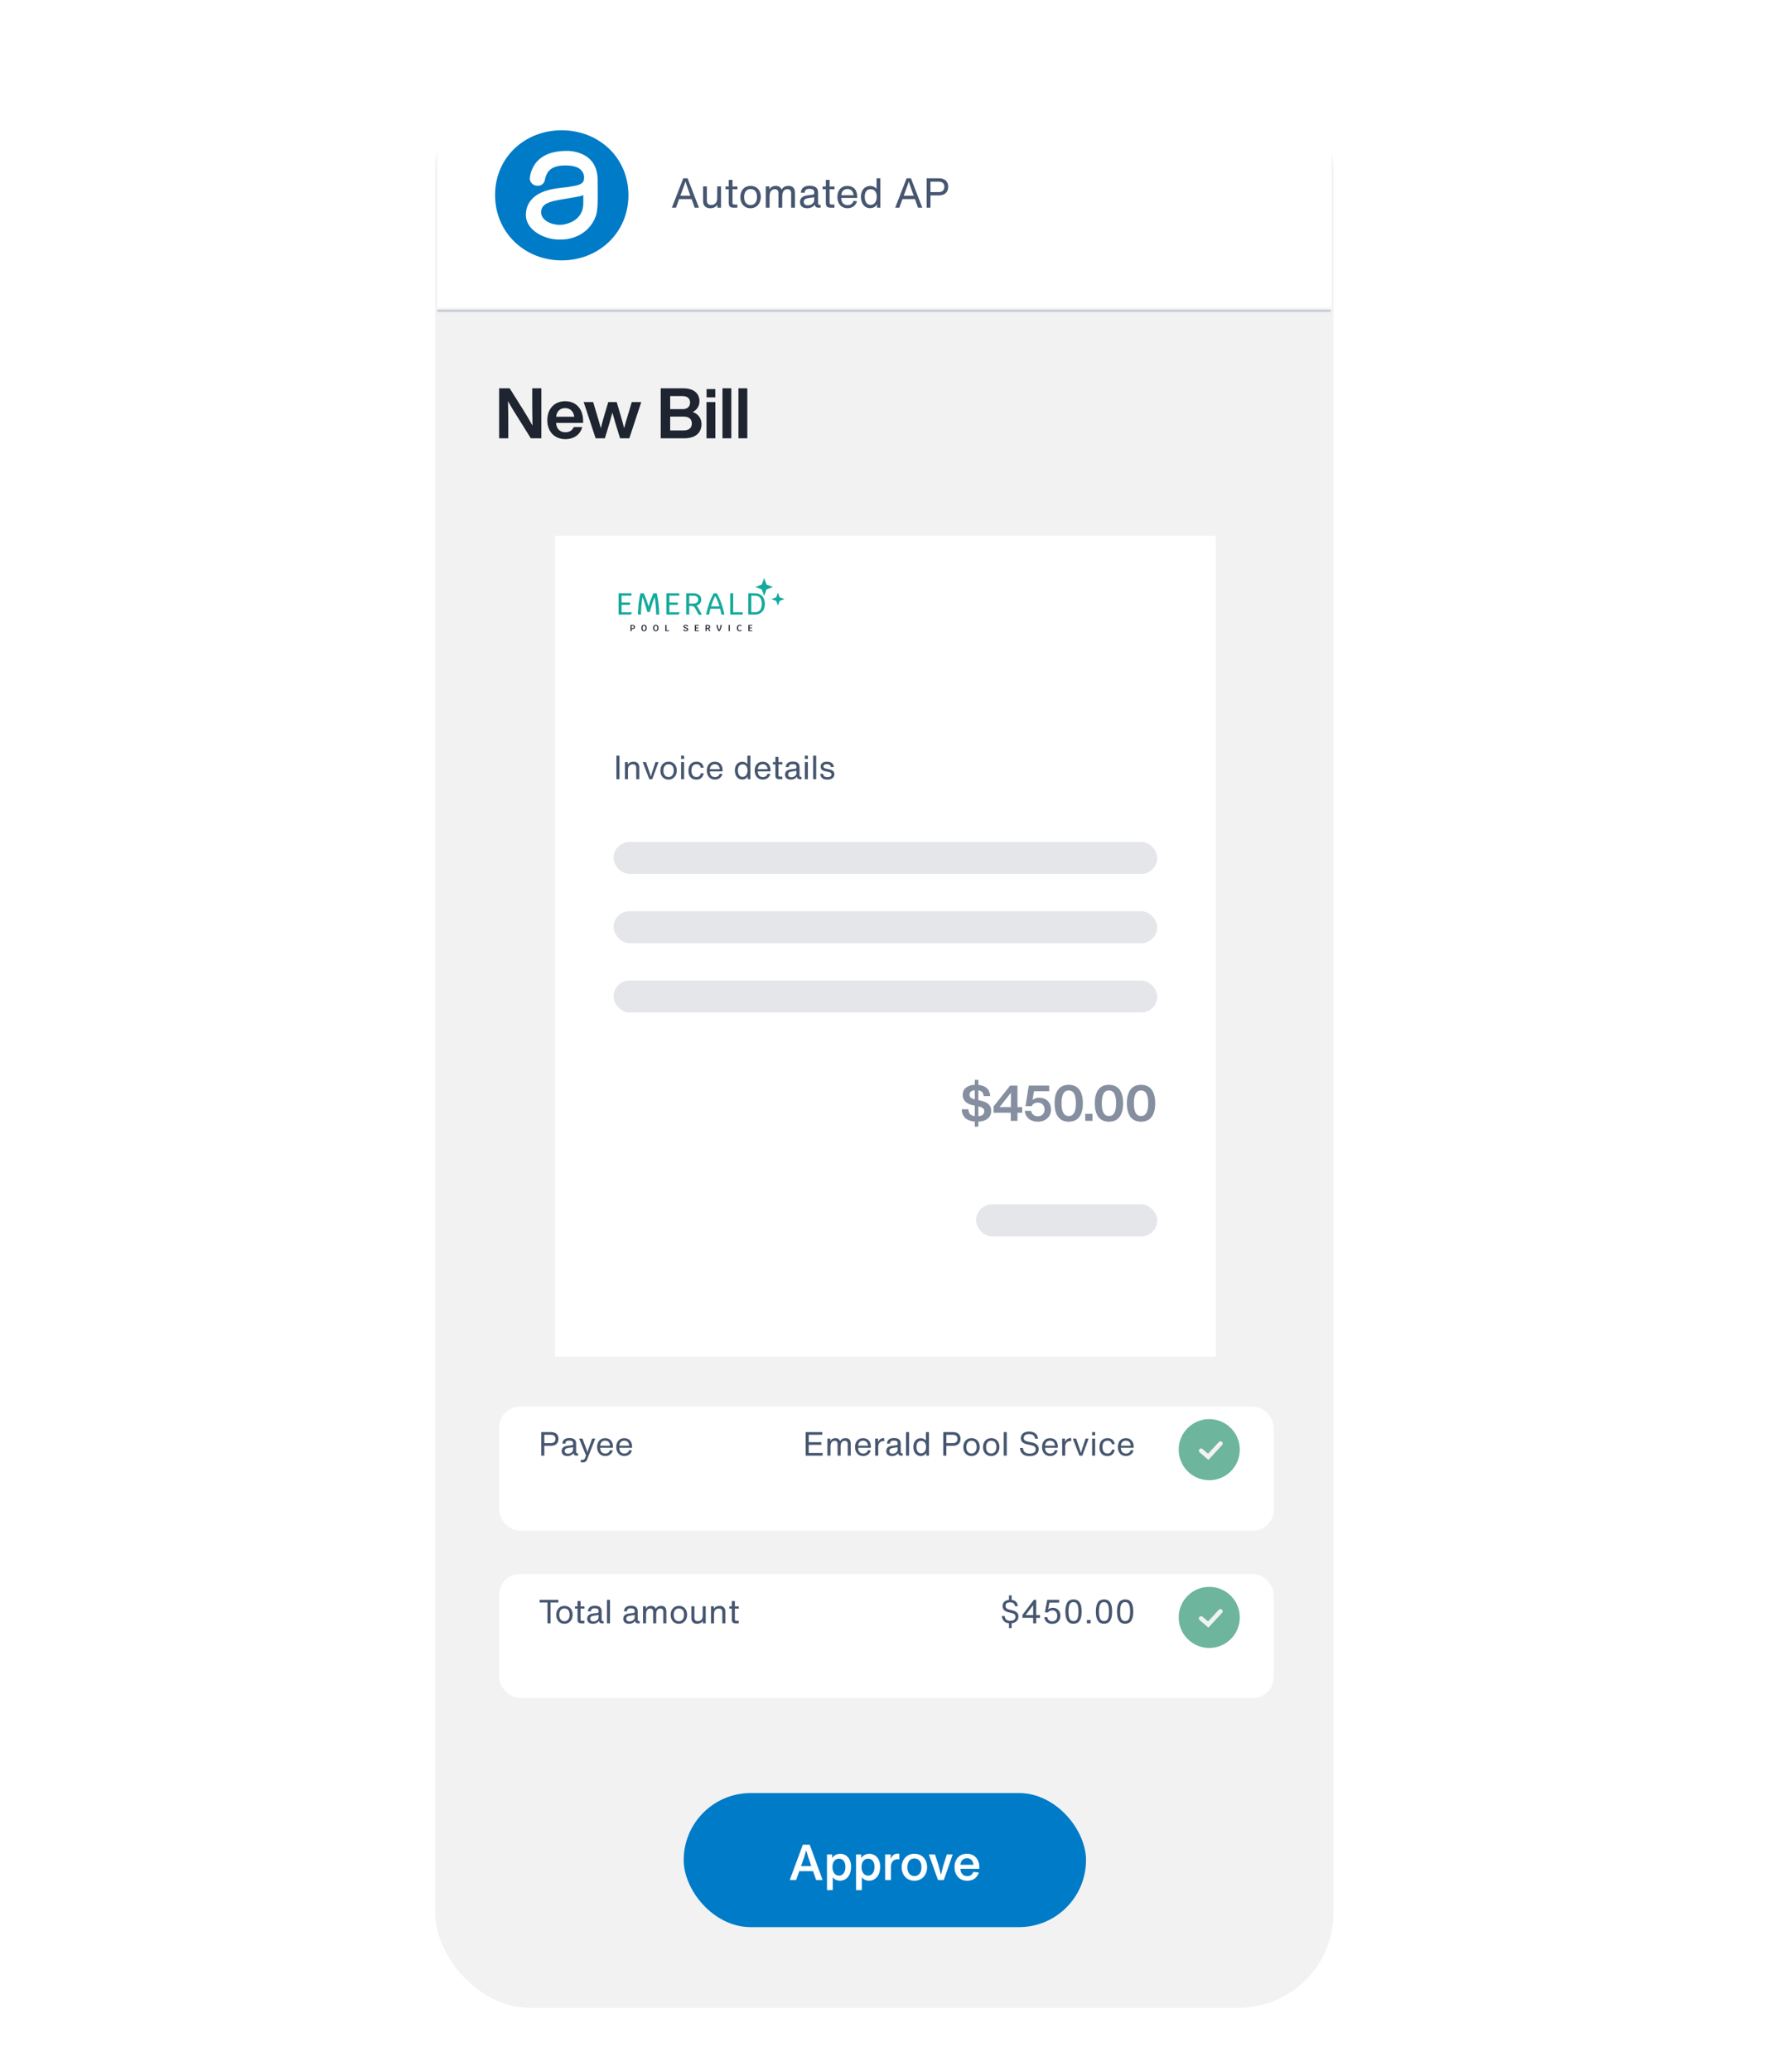 <svg width="540" height="624" viewBox="0 0 540 624" fill="none" xmlns="http://www.w3.org/2000/svg">
<g filter="url(#filter0_d_3552_268)">
<g clip-path="url(#clip0_3552_268)">
<g clip-path="url(#clip1_3552_268)">
<rect x="131.137" y="10" width="270.725" height="582.779" rx="28.994" fill="#F2F2F2"/>
<line x1="131.76" y1="81.212" x2="400.956" y2="81.212" stroke="#C9CED6" stroke-width="0.718"/>
</g>
<rect x="131.76" y="10" width="269.481" height="70.326" fill="white"/>
<path fill-rule="evenodd" clip-rule="evenodd" d="M149.186 46.321C149.186 35.008 158.11 26.804 169.244 26.804C180.378 26.804 189.374 34.979 189.374 46.357C189.374 57.735 180.378 66.012 169.244 66.012C158.11 66.012 149.186 57.633 149.186 46.321ZM180.088 41.797V44.012C180.146 47.25 180.204 50.917 179.537 52.688C179.027 54.102 178.219 55.388 177.168 56.459C176.116 57.531 174.846 58.362 173.445 58.897L173.322 58.947C171.896 59.502 170.375 59.769 168.845 59.731H168.121C164.072 59.623 158.465 56.98 158.465 52.304C158.465 49.726 159.733 45.261 168.215 44.259L168.939 44.172C170.452 44.026 171.956 43.803 173.445 43.504C175.698 43.046 175.988 42.095 175.988 41.325C176.039 40.896 175.996 40.46 175.862 40.049C175.728 39.638 175.507 39.26 175.213 38.944C174.38 37.906 172.786 37.404 170.345 37.404C165.752 37.404 164.673 39.496 164.188 41.761C164.103 42.289 163.821 42.766 163.398 43.092C162.975 43.419 162.444 43.571 161.913 43.518C161.348 43.524 160.802 43.317 160.384 42.937C159.965 42.558 159.704 42.034 159.653 41.471V41.333C159.796 39.575 160.462 37.9 161.565 36.526C163.492 34.195 166.556 33.019 170.736 33.019C172.714 32.997 174.663 33.498 176.386 34.471C178.074 35.488 180.088 37.593 180.088 41.797ZM168.664 55.302C170.642 55.302 175.778 54.126 175.778 48.768V46.343C175.403 46.507 175.012 46.631 174.611 46.713C173.279 46.974 171.272 47.323 170.048 47.512C165.31 48.238 163.065 49.022 163.065 51.534C163.065 53.85 165.969 55.302 168.664 55.302Z" fill="#007BC7"/>
<path d="M209.343 50.139L208.409 47.538H204.65L203.692 50.139H202.459L205.895 41.276H207.202L210.625 50.139H209.343ZM205.023 46.529H208.048L206.841 43.169L206.554 42.247L206.256 43.169L205.023 46.529ZM216.124 43.716H217.269V50.139H216.199V49.23C215.763 49.915 214.991 50.301 214.045 50.301C212.701 50.301 211.867 49.529 211.867 48.172V43.716H213.012V47.948C213.012 48.832 213.423 49.305 214.294 49.305C215.178 49.305 216.124 48.819 216.124 47.288V43.716ZM220.739 44.55V48.558C220.739 49.031 220.888 49.181 221.361 49.181H222.195V50.139H221.025C220.029 50.139 219.594 49.703 219.594 48.708V44.55L218.635 44.6V43.716L219.594 43.754V41.749H220.739V43.766L222.208 43.716V44.6L220.739 44.55ZM226.171 50.301C224.329 50.301 223.084 48.944 223.084 46.928C223.084 44.861 224.366 43.554 226.208 43.554C228.001 43.554 229.27 44.836 229.27 46.878C229.27 48.894 227.976 50.301 226.171 50.301ZM226.171 49.342C227.416 49.342 228.125 48.334 228.125 46.878C228.125 45.421 227.416 44.513 226.171 44.513C224.951 44.513 224.229 45.471 224.229 46.928C224.229 48.384 224.964 49.342 226.171 49.342ZM237.581 43.554C238.838 43.554 239.548 44.239 239.548 45.733V50.139H238.403V45.745C238.403 44.998 238.004 44.55 237.295 44.55C236.548 44.55 235.726 44.998 235.726 46.654V50.139H234.581V45.745C234.581 44.998 234.183 44.55 233.474 44.55C232.727 44.55 231.905 45.06 231.905 46.716V50.139H230.76V43.716H231.855L231.806 44.662C232.229 43.953 232.864 43.554 233.76 43.554C234.631 43.554 235.254 43.94 235.54 44.675C235.963 43.928 236.648 43.554 237.581 43.554ZM247.081 49.292H247.268V50.139H246.658C245.973 50.139 245.6 49.828 245.55 49.193C245.139 49.815 244.318 50.301 243.222 50.301C241.915 50.301 241.069 49.616 241.069 48.434C241.069 47.376 241.704 46.629 243.26 46.43L244.903 46.218C245.214 46.181 245.363 46.031 245.363 45.733V45.459C245.363 44.787 244.915 44.463 243.919 44.463C242.998 44.463 242.538 44.749 242.463 45.608H241.33C241.442 44.189 242.351 43.517 244.006 43.517C245.6 43.517 246.521 44.164 246.521 45.571V48.732C246.521 49.156 246.658 49.292 247.081 49.292ZM243.434 49.417C244.467 49.417 245.363 48.708 245.363 47.886V46.99L243.446 47.276C242.55 47.413 242.202 47.811 242.202 48.384C242.202 49.044 242.687 49.417 243.434 49.417ZM249.997 44.55V48.558C249.997 49.031 250.147 49.181 250.62 49.181H251.454V50.139H250.284C249.288 50.139 248.852 49.703 248.852 48.708V44.55L247.894 44.6V43.716L248.852 43.754V41.749H249.997V43.766L251.466 43.716V44.6L249.997 44.55ZM258.305 46.778V47.201H253.488C253.525 48.645 254.272 49.355 255.43 49.355C256.376 49.355 256.923 48.882 257.21 48.073L258.255 48.197C257.857 49.529 256.799 50.288 255.392 50.288C253.475 50.288 252.343 48.882 252.343 46.903C252.343 44.936 253.451 43.567 255.367 43.567C257.172 43.567 258.305 44.774 258.305 46.778ZM255.38 44.5C254.359 44.5 253.612 45.123 253.5 46.38H257.234C257.085 45.16 256.425 44.5 255.38 44.5ZM264.144 41.276H265.289V50.139H264.293V49.118C263.907 49.79 263.161 50.276 262.227 50.276C260.484 50.276 259.426 48.819 259.426 46.828C259.426 44.886 260.572 43.579 262.202 43.579C263.036 43.579 263.733 43.928 264.144 44.488V41.276ZM262.339 49.292C263.41 49.292 264.206 48.371 264.206 46.853C264.206 45.334 263.434 44.563 262.364 44.563C261.256 44.563 260.572 45.359 260.572 46.828C260.572 48.322 261.231 49.292 262.339 49.292ZM276.642 50.139L275.709 47.538H271.95L270.991 50.139H269.759L273.194 41.276H274.501L277.924 50.139H276.642ZM272.323 46.529H275.348L274.14 43.169L273.854 42.247L273.555 43.169L272.323 46.529ZM282.876 41.276C284.594 41.276 285.726 42.123 285.726 43.816C285.726 45.571 284.569 46.442 282.851 46.442H280.387V50.139H279.229V41.276H282.876ZM282.876 45.434C283.934 45.434 284.569 44.874 284.569 43.828C284.569 42.77 283.909 42.285 282.814 42.285H280.387V45.434H282.876Z" fill="#465670"/>
<path d="M160.379 104.553H163.13V119.619H159.956L155.766 112.912C154.814 111.409 153.841 109.843 153.079 108.383C153.164 111.05 153.164 113.462 153.164 115.684V119.619H150.413V104.553H153.587L157.798 111.261C158.644 112.637 159.702 114.372 160.464 115.789C160.401 113.123 160.379 110.711 160.379 108.489V104.553ZM175.717 114.351V114.985H167.549C167.739 116.932 168.84 117.8 170.384 117.8C171.654 117.8 172.479 117.207 172.881 116.234H175.442C174.891 118.456 172.987 119.873 170.363 119.873C167.147 119.873 164.925 117.651 164.925 114.16C164.925 110.732 167.083 108.447 170.321 108.447C173.664 108.447 175.717 110.88 175.717 114.351ZM170.3 110.521C168.882 110.521 167.824 111.325 167.57 113.123H173.051C172.839 111.579 171.887 110.521 170.3 110.521ZM190.38 108.701H193.237L189.639 119.619H186.846L185.471 115.133C185.153 114.054 184.836 112.954 184.54 111.875C184.244 112.954 183.947 114.054 183.63 115.133L182.276 119.619H179.483L175.885 108.701H178.742L179.969 112.785C180.35 114.033 180.71 115.324 181.048 116.572C181.366 115.303 181.704 114.033 182.085 112.763L183.291 108.701H185.831L187.037 112.763C187.418 114.033 187.756 115.303 188.074 116.572C188.412 115.324 188.772 114.033 189.153 112.785L190.38 108.701ZM208.768 111.684C210.545 112.34 211.392 113.8 211.392 115.303C211.392 117.884 209.699 119.619 206.144 119.619H199.098V104.553H205.911C209.382 104.553 210.778 106.394 210.778 108.447C210.778 109.928 210.016 111.05 208.768 111.684ZM205.7 106.902H201.954V110.838H205.7C207.181 110.838 207.943 110.055 207.943 108.807C207.943 107.685 207.181 106.902 205.7 106.902ZM205.996 117.249C207.604 117.249 208.472 116.488 208.472 115.176C208.472 113.758 207.541 113.081 205.996 113.081H201.954V117.249H205.996ZM212.919 107.283V104.786H215.543V107.283H212.919ZM212.898 119.619V108.701H215.564V119.619H212.898ZM217.713 119.619V104.553H220.379V119.619H217.713ZM222.528 119.619V104.553H225.194V119.619H222.528Z" fill="#1E2430"/>
<g filter="url(#filter1_d_3552_268)">
<path d="M167.234 145.674H366.388V393.011H167.234V145.674Z" fill="white"/>
</g>
<path d="M298.687 322.265C298.687 320.577 297.671 319.607 295.162 319.114L294.818 319.054V316.096C295.939 316.276 296.357 316.888 296.417 317.829H298.373C298.299 316.007 297.253 314.692 294.818 314.453V312.93H293.743V314.424C291.383 314.528 290.099 315.738 290.099 317.426C290.099 319.353 291.458 320.264 293.519 320.652L293.743 320.697V323.863C292.623 323.729 291.846 323.176 291.816 321.787H289.83C289.845 324.043 291.293 325.327 293.743 325.506V327.03H294.818V325.521C297.223 325.402 298.687 324.252 298.687 322.265ZM292.16 317.366C292.16 316.634 292.683 316.141 293.743 316.067V318.815C292.548 318.516 292.16 318.128 292.16 317.366ZM294.818 323.893V320.921C296.133 321.235 296.596 321.608 296.596 322.37C296.596 323.281 295.969 323.804 294.818 323.893ZM308.018 321.145H306.599V314.663H304.389L299.415 320.936V322.848H304.583V325.297H306.599V322.848H308.018V321.145ZM304.628 316.828V321.145H301.207L304.628 316.828ZM313.07 318.307C312.323 318.307 311.651 318.576 311.128 319.009L311.591 316.365H316.161V314.663H310.008L309.022 320.861H310.874C311.188 320.219 311.8 319.786 312.741 319.786C313.966 319.786 314.772 320.637 314.772 321.847C314.772 323.057 313.966 323.908 312.741 323.908C311.695 323.908 310.889 323.296 310.739 322.265H308.813C308.962 324.297 310.59 325.536 312.741 325.536C315.086 325.536 316.714 324.058 316.714 321.847C316.714 319.965 315.519 318.307 313.07 318.307ZM322.04 325.536C324.893 325.536 326.312 323.505 326.312 319.98C326.312 316.455 324.878 314.424 322.04 314.424C319.217 314.424 317.783 316.455 317.783 319.98C317.783 323.505 319.217 325.536 322.04 325.536ZM322.04 323.834C320.666 323.834 319.889 322.683 319.889 319.98C319.889 317.276 320.666 316.126 322.04 316.126C323.429 316.126 324.206 317.276 324.206 319.98C324.206 322.683 323.444 323.834 322.04 323.834ZM327.016 325.297H329.211V323.161H327.016V325.297ZM334.162 325.536C337.015 325.536 338.434 323.505 338.434 319.98C338.434 316.455 337 314.424 334.162 314.424C331.339 314.424 329.905 316.455 329.905 319.98C329.905 323.505 331.339 325.536 334.162 325.536ZM334.162 323.834C332.788 323.834 332.011 322.683 332.011 319.98C332.011 317.276 332.788 316.126 334.162 316.126C335.551 316.126 336.327 317.276 336.327 319.98C336.327 322.683 335.566 323.834 334.162 323.834ZM343.833 325.536C346.685 325.536 348.104 323.505 348.104 319.98C348.104 316.455 346.67 314.424 343.833 314.424C341.01 314.424 339.576 316.455 339.576 319.98C339.576 323.505 341.01 325.536 343.833 325.536ZM343.833 323.834C342.458 323.834 341.682 322.683 341.682 319.98C341.682 317.276 342.458 316.126 343.833 316.126C345.222 316.126 345.998 317.276 345.998 319.98C345.998 322.683 345.237 323.834 343.833 323.834Z" fill="#858FA0"/>
<rect x="184.901" y="241.236" width="163.821" height="9.636" rx="4.818" fill="#E4E6EA"/>
<rect x="184.901" y="262.115" width="163.821" height="9.636" rx="4.818" fill="#E4E6EA"/>
<rect x="184.901" y="282.994" width="163.821" height="9.636" rx="4.818" fill="#E4E6EA"/>
<rect x="294.115" y="350.45" width="54.607" height="9.636" rx="4.818" fill="#E4E6EA"/>
<path d="M185.747 222.327V215.237H186.673V222.327H185.747ZM190.892 217.06C191.968 217.06 192.635 217.677 192.635 218.762V222.327H191.719V218.942C191.719 218.235 191.39 217.856 190.693 217.856C189.986 217.856 189.229 218.244 189.229 219.469V222.327H188.313V217.189H189.17V217.916C189.518 217.368 190.135 217.06 190.892 217.06ZM197.512 217.189H198.438L196.556 222.327H195.65L193.678 217.189H194.664L195.689 220.156L196.118 221.54L196.536 220.156L197.512 217.189ZM201.463 222.457C199.989 222.457 198.993 221.371 198.993 219.758C198.993 218.105 200.019 217.06 201.493 217.06C202.927 217.06 203.942 218.085 203.942 219.718C203.942 221.331 202.907 222.457 201.463 222.457ZM201.463 221.69C202.459 221.69 203.026 220.883 203.026 219.718C203.026 218.553 202.459 217.826 201.463 217.826C200.487 217.826 199.909 218.593 199.909 219.758C199.909 220.923 200.497 221.69 201.463 221.69ZM205.234 216.223V215.237H206.15V216.223H205.234ZM205.234 222.327V217.189H206.15V222.327H205.234ZM209.824 222.457C208.39 222.457 207.444 221.531 207.444 219.798C207.444 218.065 208.39 217.06 209.873 217.06C211.058 217.06 211.865 217.687 212.044 218.872H211.178C211.038 218.175 210.6 217.826 209.883 217.826C208.848 217.826 208.36 218.543 208.36 219.758C208.36 220.973 208.898 221.69 209.873 221.69C210.63 221.69 211.048 221.262 211.188 220.535H212.044C211.865 221.74 211.118 222.457 209.824 222.457ZM217.756 219.639V219.977H213.903C213.933 221.132 214.53 221.7 215.456 221.7C216.213 221.7 216.651 221.321 216.88 220.674L217.716 220.774C217.398 221.839 216.551 222.447 215.426 222.447C213.893 222.447 212.987 221.321 212.987 219.738C212.987 218.165 213.873 217.069 215.406 217.069C216.85 217.069 217.756 218.035 217.756 219.639ZM215.416 217.816C214.6 217.816 214.002 218.314 213.913 219.32H216.9C216.78 218.344 216.253 217.816 215.416 217.816ZM225.211 215.237H226.127V222.327H225.33V221.511C225.022 222.048 224.424 222.437 223.678 222.437C222.283 222.437 221.437 221.272 221.437 219.678C221.437 218.125 222.353 217.079 223.658 217.079C224.325 217.079 224.882 217.358 225.211 217.806V215.237ZM223.767 221.65C224.623 221.65 225.261 220.913 225.261 219.698C225.261 218.483 224.643 217.866 223.787 217.866C222.901 217.866 222.353 218.503 222.353 219.678C222.353 220.873 222.881 221.65 223.767 221.65ZM232.187 219.639V219.977H228.334C228.363 221.132 228.961 221.7 229.887 221.7C230.644 221.7 231.082 221.321 231.311 220.674L232.147 220.774C231.829 221.839 230.982 222.447 229.857 222.447C228.324 222.447 227.417 221.321 227.417 219.738C227.417 218.165 228.304 217.069 229.837 217.069C231.281 217.069 232.187 218.035 232.187 219.639ZM229.847 217.816C229.031 217.816 228.433 218.314 228.344 219.32H231.331C231.211 218.344 230.684 217.816 229.847 217.816ZM234.573 217.856V221.063C234.573 221.441 234.692 221.56 235.071 221.56H235.738V222.327H234.802C234.005 222.327 233.657 221.979 233.657 221.182V217.856L232.89 217.896V217.189L233.657 217.219V215.616H234.573V217.229L235.748 217.189V217.896L234.573 217.856ZM241.378 221.65H241.528V222.327H241.04C240.492 222.327 240.193 222.078 240.153 221.57C239.825 222.068 239.168 222.457 238.291 222.457C237.246 222.457 236.569 221.909 236.569 220.963C236.569 220.117 237.076 219.519 238.321 219.36L239.636 219.19C239.884 219.161 240.004 219.041 240.004 218.802V218.583C240.004 218.045 239.645 217.786 238.849 217.786C238.112 217.786 237.744 218.015 237.684 218.703H236.778C236.867 217.567 237.594 217.03 238.919 217.03C240.193 217.03 240.93 217.547 240.93 218.673V221.202C240.93 221.54 241.04 221.65 241.378 221.65ZM238.461 221.75C239.287 221.75 240.004 221.182 240.004 220.525V219.808L238.47 220.037C237.754 220.146 237.475 220.465 237.475 220.923C237.475 221.451 237.863 221.75 238.461 221.75ZM242.526 216.223V215.237H243.442V216.223H242.526ZM242.526 222.327V217.189H243.442V222.327H242.526ZM245.035 222.327V215.237H245.951V222.327H245.035ZM249.287 222.457C247.992 222.457 247.265 221.879 247.146 220.704H248.022C248.112 221.421 248.54 221.72 249.327 221.72C250.163 221.72 250.551 221.401 250.551 220.913C250.551 220.505 250.283 220.276 249.745 220.166L248.709 219.947C247.713 219.738 247.285 219.28 247.285 218.553C247.285 217.657 247.932 217.069 249.197 217.069C250.362 217.069 251.159 217.577 251.288 218.683H250.382C250.283 218.085 249.894 217.796 249.167 217.796C248.52 217.796 248.132 218.015 248.132 218.474C248.132 218.802 248.321 219.031 248.928 219.161L249.924 219.38C250.99 219.619 251.428 220.087 251.428 220.833C251.428 221.839 250.641 222.457 249.287 222.457Z" fill="#465670"/>
<path d="M190.33 172.049C190.33 172.323 190.296 172.506 190.229 172.597C190.168 172.689 190.043 172.735 189.854 172.735H186.406V166.332H190.293V167.018H187.32V169.103H189.854V169.799H187.32V172.049H190.33ZM197.725 172.735C197.701 170.765 197.548 169 197.268 167.439C197.042 168 196.832 168.57 196.637 169.149C196.448 169.722 196.161 170.664 195.777 171.975H195.091C194.762 170.823 194.493 169.936 194.286 169.314C194.079 168.686 193.853 168.07 193.609 167.466C193.341 169.003 193.185 170.759 193.143 172.735H192.237C192.292 170.302 192.542 168.167 192.987 166.332H194.003C194.356 167.155 194.634 167.85 194.835 168.417C195.042 168.978 195.24 169.61 195.429 170.311C195.637 169.597 195.844 168.957 196.051 168.39C196.259 167.823 196.536 167.137 196.884 166.332H197.899C198.356 168.198 198.603 170.332 198.64 172.735H197.725ZM204.731 172.049C204.731 172.323 204.698 172.506 204.63 172.597C204.569 172.689 204.444 172.735 204.255 172.735H200.807V166.332H204.694V167.018H201.722V169.103H204.255V169.799H201.722V172.049H204.731ZM211.468 172.68C211.407 172.716 211.328 172.747 211.23 172.771C211.133 172.796 211.035 172.808 210.938 172.808C210.797 172.808 210.685 172.783 210.599 172.735C210.52 172.692 210.45 172.616 210.389 172.506L209.474 170.805C209.34 170.555 209.185 170.381 209.008 170.283C208.831 170.186 208.584 170.137 208.267 170.137H207.691V172.735H206.785V166.332H208.889C209.657 166.332 210.255 166.5 210.682 166.835C211.108 167.17 211.322 167.637 211.322 168.235C211.322 168.667 211.191 169.042 210.929 169.36C210.666 169.671 210.313 169.887 209.868 170.009C210.044 170.174 210.188 170.36 210.297 170.567L211.468 172.68ZM208.834 169.433C209.34 169.433 209.724 169.332 209.986 169.131C210.255 168.924 210.389 168.625 210.389 168.235C210.389 167.436 209.88 167.036 208.861 167.036H207.691V169.433H208.834ZM217.384 172.735C217.262 172.07 217.131 171.482 216.991 170.969H214.073C213.933 171.482 213.802 172.07 213.68 172.735H212.774C213.024 171.503 213.332 170.372 213.698 169.341C214.07 168.305 214.527 167.302 215.07 166.332H216.003C216.546 167.295 217 168.292 217.366 169.323C217.738 170.353 218.046 171.491 218.29 172.735H217.384ZM216.799 170.265C216.47 169.143 216.049 168.094 215.537 167.119C215.018 168.082 214.595 169.131 214.265 170.265H216.799ZM223.803 172.049V172.735H220.035V166.332H220.941V172.049H223.803ZM227.468 166.332C228.426 166.332 229.167 166.613 229.691 167.174C230.215 167.728 230.478 168.515 230.478 169.533C230.478 170.186 230.356 170.753 230.112 171.235C229.868 171.716 229.52 172.088 229.069 172.35C228.618 172.607 228.084 172.735 227.468 172.735H225.484V166.332H227.468ZM227.414 172.049C228.109 172.049 228.639 171.835 229.005 171.408C229.371 170.975 229.554 170.353 229.554 169.542C229.554 168.695 229.377 168.064 229.023 167.649C228.67 167.228 228.133 167.018 227.414 167.018H226.398V172.049H227.414Z" fill="#14AA9C"/>
<path d="M190.582 175.847C190.828 175.847 191.014 175.899 191.14 176.004C191.267 176.106 191.331 176.257 191.331 176.457C191.331 176.663 191.267 176.821 191.137 176.931C191.008 177.039 190.823 177.093 190.582 177.093H190.344V177.735H190.002V175.847H190.582ZM190.563 176.834C190.71 176.834 190.817 176.804 190.884 176.745C190.952 176.686 190.986 176.59 190.986 176.457C190.986 176.327 190.953 176.234 190.886 176.176C190.82 176.119 190.712 176.09 190.563 176.09H190.344V176.834H190.563ZM194.077 177.762C193.821 177.762 193.623 177.676 193.481 177.505C193.341 177.333 193.27 177.091 193.27 176.78C193.27 176.475 193.341 176.238 193.481 176.071C193.623 175.904 193.821 175.82 194.077 175.82C194.332 175.82 194.53 175.904 194.67 176.071C194.812 176.238 194.883 176.475 194.883 176.78C194.883 177.091 194.812 177.333 194.67 177.505C194.53 177.676 194.332 177.762 194.077 177.762ZM194.077 177.505C194.231 177.505 194.345 177.447 194.419 177.33C194.495 177.212 194.532 177.028 194.532 176.78C194.532 176.537 194.495 176.36 194.422 176.246C194.348 176.133 194.233 176.076 194.077 176.076C193.92 176.076 193.805 176.133 193.732 176.246C193.658 176.36 193.621 176.537 193.621 176.78C193.621 177.028 193.658 177.212 193.732 177.33C193.807 177.447 193.922 177.505 194.077 177.505ZM197.621 177.762C197.366 177.762 197.168 177.676 197.026 177.505C196.885 177.333 196.815 177.091 196.815 176.78C196.815 176.475 196.885 176.238 197.026 176.071C197.168 175.904 197.366 175.82 197.621 175.82C197.877 175.82 198.074 175.904 198.215 176.071C198.357 176.238 198.428 176.475 198.428 176.78C198.428 177.091 198.357 177.333 198.215 177.505C198.074 177.676 197.877 177.762 197.621 177.762ZM197.621 177.505C197.776 177.505 197.89 177.447 197.964 177.33C198.039 177.212 198.077 177.028 198.077 176.78C198.077 176.537 198.04 176.36 197.967 176.246C197.893 176.133 197.778 176.076 197.621 176.076C197.465 176.076 197.35 176.133 197.276 176.246C197.203 176.36 197.166 176.537 197.166 176.78C197.166 177.028 197.203 177.212 197.276 177.33C197.352 177.447 197.467 177.505 197.621 177.505ZM201.592 177.489V177.735H200.481V175.847H200.824V177.489H201.592ZM206.638 177.762C206.498 177.762 206.375 177.745 206.269 177.71C206.163 177.674 206.081 177.624 206.023 177.559C205.966 177.495 205.937 177.42 205.937 177.336C205.937 177.28 205.959 177.237 206.002 177.206C206.047 177.176 206.109 177.159 206.188 177.158C206.204 177.269 206.252 177.355 206.331 177.416C206.41 177.478 206.514 177.508 206.644 177.508C206.768 177.508 206.863 177.483 206.929 177.433C206.998 177.382 207.032 177.31 207.032 177.217C207.032 177.141 206.999 177.08 206.932 177.034C206.867 176.985 206.752 176.938 206.587 176.893C206.368 176.832 206.21 176.759 206.115 176.672C206.02 176.586 205.972 176.474 205.972 176.335C205.972 176.175 206.032 176.049 206.153 175.958C206.275 175.866 206.442 175.82 206.654 175.82C206.831 175.82 206.979 175.862 207.099 175.944C207.221 176.027 207.305 176.142 207.35 176.289C207.327 176.313 207.293 176.333 207.25 176.351C207.207 176.369 207.168 176.378 207.134 176.378C207.104 176.378 207.079 176.372 207.061 176.36C207.044 176.345 207.026 176.322 207.008 176.289C206.936 176.144 206.818 176.071 206.654 176.071C206.43 176.071 206.317 176.15 206.317 176.308C206.317 176.36 206.328 176.404 206.35 176.438C206.371 176.47 206.409 176.5 206.463 176.527C206.517 176.554 206.596 176.583 206.7 176.616C206.885 176.673 207.026 176.727 207.121 176.777C207.216 176.826 207.283 176.88 207.323 176.939C207.363 176.997 207.382 177.07 207.382 177.16C207.382 177.279 207.352 177.384 207.291 177.476C207.23 177.566 207.142 177.636 207.029 177.686C206.918 177.736 206.787 177.762 206.638 177.762ZM210.574 177.489C210.574 177.585 210.564 177.649 210.544 177.683C210.524 177.718 210.487 177.735 210.433 177.735H209.39V175.847H210.552V176.093H209.73V176.643H210.423V176.885H209.73V177.489H210.574ZM214.045 177.708C214.027 177.722 214 177.734 213.964 177.743C213.928 177.752 213.891 177.756 213.851 177.756C213.799 177.756 213.759 177.749 213.73 177.735C213.701 177.718 213.679 177.692 213.662 177.656L213.425 177.182C213.391 177.114 213.352 177.067 213.309 177.042C213.266 177.015 213.204 177.001 213.123 177.001H212.969V177.735H212.627V175.847H213.261C213.493 175.847 213.672 175.898 213.8 175.998C213.928 176.099 213.991 176.241 213.991 176.424C213.991 176.546 213.958 176.652 213.892 176.74C213.827 176.826 213.734 176.89 213.614 176.931C213.659 176.976 213.7 177.034 213.738 177.106L214.045 177.708ZM213.236 176.75C213.375 176.75 213.477 176.724 213.544 176.672C213.61 176.618 213.644 176.536 213.644 176.424C213.644 176.313 213.611 176.231 213.546 176.179C213.482 176.125 213.38 176.098 213.242 176.098H212.969V176.75H213.236ZM217.498 175.847C217.455 176.205 217.381 176.538 217.275 176.848C217.17 177.157 217.031 177.452 216.857 177.735H216.547C216.372 177.456 216.232 177.162 216.126 176.853C216.022 176.544 215.947 176.209 215.902 175.847H216.255C216.291 176.147 216.347 176.427 216.423 176.686C216.498 176.945 216.591 177.176 216.7 177.379C216.81 177.176 216.903 176.945 216.978 176.686C217.054 176.427 217.109 176.147 217.145 175.847H217.498ZM219.574 175.847H219.913V177.735H219.574V175.847ZM222.93 177.762C222.653 177.762 222.44 177.678 222.291 177.511C222.141 177.342 222.067 177.103 222.067 176.794C222.067 176.486 222.142 176.247 222.293 176.076C222.444 175.906 222.656 175.82 222.93 175.82C223.039 175.82 223.143 175.839 223.242 175.877C223.343 175.915 223.425 175.966 223.488 176.031C223.479 176.081 223.459 176.126 223.428 176.165C223.398 176.205 223.368 176.225 223.339 176.225C223.314 176.225 223.291 176.217 223.269 176.2C223.212 176.157 223.156 176.126 223.102 176.106C223.048 176.086 222.989 176.076 222.924 176.076C222.757 176.076 222.63 176.137 222.544 176.257C222.459 176.378 222.417 176.556 222.417 176.794C222.417 177.029 222.459 177.207 222.544 177.327C222.63 177.446 222.757 177.505 222.924 177.505C223.091 177.505 223.234 177.446 223.353 177.327C223.389 177.342 223.418 177.363 223.439 177.392C223.461 177.421 223.471 177.452 223.471 177.487C223.471 177.535 223.446 177.581 223.396 177.624C223.346 177.665 223.279 177.699 223.196 177.724C223.114 177.749 223.025 177.762 222.93 177.762ZM226.699 177.489C226.699 177.585 226.689 177.649 226.669 177.683C226.65 177.718 226.613 177.735 226.559 177.735H225.515V175.847H226.677V176.093H225.855V176.643H226.548V176.885H225.855V177.489H226.699Z" fill="#1E2430"/>
<path d="M230.267 161.735L230.993 163.695L232.954 164.421L230.993 165.147L230.267 167.108L229.542 165.147L227.581 164.421L229.542 163.695L230.267 161.735Z" fill="#14AA9C"/>
<path d="M234.42 166.131L234.947 167.557L236.374 168.085L234.947 168.612L234.42 170.038L233.892 168.612L232.466 168.085L233.892 167.557L234.42 166.131Z" fill="#14AA9C"/>
<rect x="206.653" y="528.456" width="119.975" height="39.144" rx="19.572" fill="#007BC7"/>
<rect x="206.653" y="528.456" width="119.975" height="39.144" rx="19.572" stroke="#007BC7" stroke-width="1.261"/>
<path d="M245.93 554.028L245.004 551.369H240.852L239.911 554.028H237.984L241.927 543.393H244.003L247.887 554.028H245.93ZM241.389 549.846H244.481L243.57 547.202L242.943 545.111L242.315 547.202L241.389 549.846ZM253.231 546.142C255.083 546.142 256.472 547.635 256.472 550.07C256.472 552.505 255.143 554.237 253.126 554.237C252.215 554.237 251.453 553.864 250.945 553.207V557.075H249.198V546.321H250.736L250.766 547.426C251.274 546.605 252.125 546.142 253.231 546.142ZM252.827 552.714C253.993 552.714 254.754 551.668 254.754 550.07C254.754 548.487 253.993 547.605 252.827 547.605C251.677 547.605 250.856 548.516 250.856 550.115C250.856 551.713 251.677 552.714 252.827 552.714ZM261.994 546.142C263.846 546.142 265.235 547.635 265.235 550.07C265.235 552.505 263.906 554.237 261.889 554.237C260.978 554.237 260.216 553.864 259.708 553.207V557.075H257.961V546.321H259.499L259.529 547.426C260.037 546.605 260.888 546.142 261.994 546.142ZM261.59 552.714C262.755 552.714 263.517 551.668 263.517 550.07C263.517 548.487 262.755 547.605 261.59 547.605C260.44 547.605 259.619 548.516 259.619 550.115C259.619 551.713 260.44 552.714 261.59 552.714ZM270.503 546.082C270.682 546.082 270.831 546.097 270.996 546.127V547.785C270.831 547.77 270.682 547.755 270.533 547.755C269.368 547.755 268.501 548.516 268.471 550.055V554.028H266.724V546.321H268.397L268.367 547.725C268.755 546.694 269.472 546.082 270.503 546.082ZM275.537 554.252C273.282 554.252 271.713 552.564 271.713 550.189C271.713 547.785 273.297 546.127 275.567 546.127C277.807 546.127 279.376 547.77 279.376 550.16C279.376 552.534 277.793 554.252 275.537 554.252ZM275.537 552.848C276.881 552.848 277.673 551.773 277.673 550.16C277.673 548.546 276.881 547.531 275.537 547.531C274.223 547.531 273.431 548.576 273.431 550.189C273.431 551.803 274.238 552.848 275.537 552.848ZM285.322 546.321H287.085L284.411 554.028H282.648L279.9 546.321H281.752L282.843 549.682L283.56 552.475L284.247 549.682L285.322 546.321ZM295.103 550.219V550.652H289.412C289.487 552.086 290.279 552.863 291.488 552.863C292.4 552.863 292.982 552.43 293.281 551.608L294.954 551.758C294.476 553.386 293.191 554.252 291.488 554.252C289.054 554.252 287.635 552.505 287.635 550.145C287.635 547.844 289.024 546.127 291.354 546.127C293.58 546.127 295.103 547.665 295.103 550.219ZM291.399 547.471C290.308 547.471 289.532 548.173 289.427 549.443H293.356C293.206 548.173 292.504 547.471 291.399 547.471Z" fill="white"/>
</g>
</g>
<g filter="url(#filter2_d_3552_268)">
<rect x="150.43" y="418.266" width="233.384" height="37.341" rx="6.224" fill="white"/>
</g>
<circle opacity="0.6" cx="364.393" cy="436.809" r="9.207" fill="#0D845B"/>
<path d="M361.938 437.115L364.087 438.957L367.769 434.967" stroke="#F2F2F2" stroke-width="1.347" stroke-linecap="round"/>
<path d="M166.019 431.513C167.393 431.513 168.299 432.191 168.299 433.545C168.299 434.949 167.373 435.646 165.999 435.646H164.028V438.603H163.102V431.513H166.019ZM166.019 434.839C166.866 434.839 167.373 434.391 167.373 433.555C167.373 432.708 166.846 432.32 165.969 432.32H164.028V434.839H166.019ZM174.059 437.926H174.208V438.603H173.72C173.173 438.603 172.874 438.354 172.834 437.846C172.506 438.344 171.848 438.733 170.972 438.733C169.926 438.733 169.249 438.185 169.249 437.239C169.249 436.393 169.757 435.795 171.002 435.636L172.316 435.467C172.565 435.437 172.685 435.317 172.685 435.078V434.859C172.685 434.321 172.326 434.063 171.53 434.063C170.793 434.063 170.424 434.292 170.365 434.979H169.458C169.548 433.843 170.275 433.306 171.599 433.306C172.874 433.306 173.611 433.824 173.611 434.949V437.478C173.611 437.817 173.72 437.926 174.059 437.926ZM171.141 438.026C171.968 438.026 172.685 437.458 172.685 436.801V436.084L171.151 436.313C170.434 436.423 170.155 436.741 170.155 437.199C170.155 437.727 170.544 438.026 171.141 438.026ZM178.437 433.465H179.383L176.993 439.609C176.684 440.396 176.306 440.635 175.579 440.635H175.012V439.868H175.489C175.957 439.868 176.137 439.719 176.346 439.181L176.585 438.553L174.514 433.465H175.509L176.844 437.01L176.953 437.627L178.437 433.465ZM184.706 435.915V436.253H180.852C180.882 437.408 181.479 437.976 182.405 437.976C183.162 437.976 183.6 437.598 183.829 436.95L184.666 437.05C184.347 438.115 183.501 438.723 182.376 438.723C180.842 438.723 179.936 437.598 179.936 436.014C179.936 434.441 180.822 433.346 182.356 433.346C183.8 433.346 184.706 434.311 184.706 435.915ZM182.366 434.092C181.549 434.092 180.952 434.59 180.862 435.596H183.849C183.73 434.62 183.202 434.092 182.366 434.092ZM190.472 435.915V436.253H186.619C186.648 437.408 187.246 437.976 188.172 437.976C188.929 437.976 189.367 437.598 189.596 436.95L190.432 437.05C190.114 438.115 189.267 438.723 188.142 438.723C186.609 438.723 185.702 437.598 185.702 436.014C185.702 434.441 186.589 433.346 188.122 433.346C189.566 433.346 190.472 434.311 190.472 435.915ZM188.132 434.092C187.316 434.092 186.718 434.59 186.629 435.596H189.616C189.496 434.62 188.969 434.092 188.132 434.092Z" fill="#465670"/>
<path d="M243.709 437.797H247.891V438.603H242.783V431.513H247.801V432.32H243.709V434.55H247.483V435.357H243.709V437.797ZM254.793 433.336C255.798 433.336 256.366 433.883 256.366 435.078V438.603H255.45V435.088C255.45 434.491 255.131 434.132 254.563 434.132C253.966 434.132 253.309 434.491 253.309 435.815V438.603H252.393V435.088C252.393 434.491 252.074 434.132 251.506 434.132C250.909 434.132 250.252 434.541 250.252 435.865V438.603H249.336V433.465H250.212L250.172 434.222C250.511 433.654 251.019 433.336 251.736 433.336C252.433 433.336 252.93 433.644 253.159 434.232C253.498 433.634 254.046 433.336 254.793 433.336ZM262.432 435.915V436.253H258.579C258.608 437.408 259.206 437.976 260.132 437.976C260.889 437.976 261.327 437.598 261.556 436.95L262.392 437.05C262.074 438.115 261.227 438.723 260.102 438.723C258.569 438.723 257.662 437.598 257.662 436.014C257.662 434.441 258.549 433.346 260.082 433.346C261.526 433.346 262.432 434.311 262.432 435.915ZM260.092 434.092C259.276 434.092 258.678 434.59 258.589 435.596H261.576C261.456 434.62 260.929 434.092 260.092 434.092ZM266.257 433.326C266.327 433.326 266.386 433.326 266.446 433.336V434.232C266.337 434.222 266.237 434.222 266.118 434.222C265.44 434.222 264.684 434.75 264.644 435.795V438.603H263.728V433.465H264.584V434.501C264.913 433.784 265.45 433.326 266.257 433.326ZM271.876 437.926H272.025V438.603H271.537C270.99 438.603 270.691 438.354 270.651 437.846C270.323 438.344 269.665 438.733 268.789 438.733C267.743 438.733 267.066 438.185 267.066 437.239C267.066 436.393 267.574 435.795 268.819 435.636L270.133 435.467C270.382 435.437 270.502 435.317 270.502 435.078V434.859C270.502 434.321 270.143 434.063 269.347 434.063C268.61 434.063 268.241 434.292 268.182 434.979H267.275C267.365 433.843 268.092 433.306 269.416 433.306C270.691 433.306 271.428 433.824 271.428 434.949V437.478C271.428 437.817 271.537 437.926 271.876 437.926ZM268.958 438.026C269.785 438.026 270.502 437.458 270.502 436.801V436.084L268.968 436.313C268.251 436.423 267.972 436.741 267.972 437.199C267.972 437.727 268.361 438.026 268.958 438.026ZM273.024 438.603V431.513H273.94V438.603H273.024ZM279.008 431.513H279.924V438.603H279.128V437.787C278.819 438.324 278.222 438.713 277.475 438.713C276.081 438.713 275.234 437.548 275.234 435.955C275.234 434.401 276.15 433.356 277.455 433.356C278.122 433.356 278.68 433.634 279.008 434.082V431.513ZM277.564 437.926C278.421 437.926 279.058 437.189 279.058 435.974C279.058 434.76 278.441 434.142 277.584 434.142C276.698 434.142 276.15 434.78 276.15 435.955C276.15 437.149 276.678 437.926 277.564 437.926ZM287.165 431.513C288.539 431.513 289.445 432.191 289.445 433.545C289.445 434.949 288.519 435.646 287.145 435.646H285.173V438.603H284.247V431.513H287.165ZM287.165 434.839C288.011 434.839 288.519 434.391 288.519 433.555C288.519 432.708 287.991 432.32 287.115 432.32H285.173V434.839H287.165ZM292.747 438.733C291.274 438.733 290.278 437.647 290.278 436.034C290.278 434.381 291.304 433.336 292.777 433.336C294.211 433.336 295.227 434.361 295.227 435.994C295.227 437.607 294.191 438.733 292.747 438.733ZM292.747 437.966C293.743 437.966 294.311 437.159 294.311 435.994C294.311 434.829 293.743 434.102 292.747 434.102C291.772 434.102 291.194 434.869 291.194 436.034C291.194 437.199 291.781 437.966 292.747 437.966ZM298.689 438.733C297.215 438.733 296.219 437.647 296.219 436.034C296.219 434.381 297.245 433.336 298.719 433.336C300.153 433.336 301.168 434.361 301.168 435.994C301.168 437.607 300.133 438.733 298.689 438.733ZM298.689 437.966C299.685 437.966 300.252 437.159 300.252 435.994C300.252 434.829 299.685 434.102 298.689 434.102C297.713 434.102 297.136 434.869 297.136 436.034C297.136 437.199 297.723 437.966 298.689 437.966ZM302.46 438.603V431.513H303.376V438.603H302.46ZM310.261 438.753C308.489 438.753 307.483 437.946 307.364 436.303H308.25C308.35 437.488 309.067 437.996 310.291 437.996C311.506 437.996 312.104 437.498 312.104 436.691C312.104 436.024 311.705 435.656 310.6 435.427L309.604 435.218C308.449 434.979 307.613 434.501 307.613 433.366C307.613 432.171 308.499 431.354 310.132 431.354C311.705 431.354 312.671 432.121 312.781 433.495H311.895C311.815 432.589 311.188 432.111 310.102 432.111C309.086 432.111 308.489 432.539 308.489 433.286C308.489 433.853 308.838 434.172 309.724 434.361L310.968 434.63C312.283 434.909 313 435.536 313 436.642C313 437.777 312.223 438.753 310.261 438.753ZM318.775 435.915V436.253H314.921C314.951 437.408 315.549 437.976 316.475 437.976C317.232 437.976 317.67 437.598 317.899 436.95L318.735 437.05C318.417 438.115 317.57 438.723 316.445 438.723C314.911 438.723 314.005 437.598 314.005 436.014C314.005 434.441 314.891 433.346 316.425 433.346C317.869 433.346 318.775 434.311 318.775 435.915ZM316.435 434.092C315.618 434.092 315.021 434.59 314.931 435.596H317.919C317.799 434.62 317.271 434.092 316.435 434.092ZM322.6 433.326C322.669 433.326 322.729 433.326 322.789 433.336V434.232C322.679 434.222 322.58 434.222 322.46 434.222C321.783 434.222 321.026 434.75 320.987 435.795V438.603H320.071V433.465H320.927V434.501C321.255 433.784 321.793 433.326 322.6 433.326ZM327.12 433.465H328.046L326.164 438.603H325.258L323.286 433.465H324.272L325.298 436.432L325.726 437.817L326.144 436.432L327.12 433.465ZM329.095 432.499V431.513H330.011V432.499H329.095ZM329.095 438.603V433.465H330.011V438.603H329.095ZM333.685 438.733C332.251 438.733 331.305 437.807 331.305 436.074C331.305 434.341 332.251 433.336 333.735 433.336C334.919 433.336 335.726 433.963 335.905 435.148H335.039C334.9 434.451 334.461 434.102 333.744 434.102C332.709 434.102 332.221 434.819 332.221 436.034C332.221 437.249 332.759 437.966 333.735 437.966C334.491 437.966 334.91 437.538 335.049 436.811H335.905C335.726 438.016 334.979 438.733 333.685 438.733ZM341.617 435.915V436.253H337.764C337.794 437.408 338.391 437.976 339.317 437.976C340.074 437.976 340.512 437.598 340.741 436.95L341.578 437.05C341.259 438.115 340.413 438.723 339.287 438.723C337.754 438.723 336.848 437.598 336.848 436.014C336.848 434.441 337.734 433.346 339.267 433.346C340.711 433.346 341.617 434.311 341.617 435.915ZM339.277 434.092C338.461 434.092 337.863 434.59 337.774 435.596H340.761C340.642 434.62 340.114 434.092 339.277 434.092Z" fill="#465670"/>
<g filter="url(#filter3_d_3552_268)">
<rect x="150.43" y="468.677" width="233.384" height="37.341" rx="6.224" fill="white"/>
</g>
<circle opacity="0.6" cx="364.393" cy="487.349" r="9.207" fill="#0D845B"/>
<path d="M361.938 487.655L364.087 489.496L367.769 485.507" stroke="#F2F2F2" stroke-width="1.347" stroke-linecap="round"/>
<path d="M168.27 482.053V482.86H165.9V489.143H164.974V482.86H162.604V482.053H168.27ZM170.085 489.272C168.611 489.272 167.615 488.187 167.615 486.574C167.615 484.921 168.641 483.875 170.115 483.875C171.548 483.875 172.564 484.901 172.564 486.534C172.564 488.147 171.529 489.272 170.085 489.272ZM170.085 488.506C171.08 488.506 171.648 487.699 171.648 486.534C171.648 485.369 171.08 484.642 170.085 484.642C169.109 484.642 168.531 485.409 168.531 486.574C168.531 487.739 169.119 488.506 170.085 488.506ZM174.946 484.672V487.878C174.946 488.257 175.065 488.376 175.443 488.376H176.111V489.143H175.175C174.378 489.143 174.029 488.794 174.029 487.998V484.672L173.263 484.712V484.005L174.029 484.035V482.431H174.946V484.044L176.121 484.005V484.712L174.946 484.672ZM181.751 488.466H181.9V489.143H181.412C180.865 489.143 180.566 488.894 180.526 488.386C180.197 488.884 179.54 489.272 178.664 489.272C177.618 489.272 176.941 488.725 176.941 487.779C176.941 486.932 177.449 486.335 178.694 486.175L180.008 486.006C180.257 485.976 180.377 485.857 180.377 485.618V485.399C180.377 484.861 180.018 484.602 179.222 484.602C178.485 484.602 178.116 484.831 178.057 485.518H177.15C177.24 484.383 177.967 483.845 179.291 483.845C180.566 483.845 181.303 484.363 181.303 485.488V488.018C181.303 488.356 181.412 488.466 181.751 488.466ZM178.833 488.565C179.66 488.565 180.377 487.998 180.377 487.34V486.624L178.843 486.853C178.126 486.962 177.847 487.281 177.847 487.739C177.847 488.267 178.236 488.565 178.833 488.565ZM182.899 489.143V482.053H183.815V489.143H182.899ZM192.623 488.466H192.772V489.143H192.284C191.736 489.143 191.438 488.894 191.398 488.386C191.069 488.884 190.412 489.272 189.536 489.272C188.49 489.272 187.813 488.725 187.813 487.779C187.813 486.932 188.321 486.335 189.566 486.175L190.88 486.006C191.129 485.976 191.249 485.857 191.249 485.618V485.399C191.249 484.861 190.89 484.602 190.093 484.602C189.357 484.602 188.988 484.831 188.928 485.518H188.022C188.112 484.383 188.839 483.845 190.163 483.845C191.438 483.845 192.175 484.363 192.175 485.488V488.018C192.175 488.356 192.284 488.466 192.623 488.466ZM189.705 488.565C190.532 488.565 191.249 487.998 191.249 487.34V486.624L189.715 486.853C188.998 486.962 188.719 487.281 188.719 487.739C188.719 488.267 189.108 488.565 189.705 488.565ZM199.228 483.875C200.233 483.875 200.801 484.423 200.801 485.618V489.143H199.885V485.628C199.885 485.03 199.566 484.672 198.999 484.672C198.401 484.672 197.744 485.03 197.744 486.355V489.143H196.828V485.628C196.828 485.03 196.509 484.672 195.942 484.672C195.344 484.672 194.687 485.08 194.687 486.404V489.143H193.771V484.005H194.647L194.607 484.761C194.946 484.194 195.454 483.875 196.171 483.875C196.868 483.875 197.366 484.184 197.595 484.771C197.933 484.174 198.481 483.875 199.228 483.875ZM204.567 489.272C203.093 489.272 202.098 488.187 202.098 486.574C202.098 484.921 203.123 483.875 204.597 483.875C206.031 483.875 207.047 484.901 207.047 486.534C207.047 488.147 206.011 489.272 204.567 489.272ZM204.567 488.506C205.563 488.506 206.131 487.699 206.131 486.534C206.131 485.369 205.563 484.642 204.567 484.642C203.591 484.642 203.014 485.409 203.014 486.574C203.014 487.739 203.601 488.506 204.567 488.506ZM211.744 484.005H212.66V489.143H211.803V488.416C211.455 488.964 210.837 489.272 210.081 489.272C209.005 489.272 208.338 488.655 208.338 487.57V484.005H209.254V487.39C209.254 488.097 209.583 488.476 210.28 488.476C210.987 488.476 211.744 488.087 211.744 486.863V484.005ZM216.829 483.875C217.905 483.875 218.572 484.493 218.572 485.578V489.143H217.656V485.757C217.656 485.05 217.327 484.672 216.63 484.672C215.923 484.672 215.166 485.06 215.166 486.285V489.143H214.25V484.005H215.107V484.732C215.455 484.184 216.073 483.875 216.829 483.875ZM221.447 484.672V487.878C221.447 488.257 221.567 488.376 221.945 488.376H222.612V489.143H221.676C220.88 489.143 220.531 488.794 220.531 487.998V484.672L219.764 484.712V484.005L220.531 484.035V482.431H221.447V484.044L222.622 484.005V484.712L221.447 484.672Z" fill="#465670"/>
<path d="M306.899 487.052C306.899 488.227 306.082 488.983 304.838 489.123V490.577H304.051V489.123C302.786 489.013 302.049 488.267 301.87 486.942H302.746C302.866 487.848 303.304 488.376 304.449 488.376C305.555 488.376 306.003 487.848 306.003 487.161C306.003 486.484 305.565 486.195 304.758 486.006L303.961 485.817C302.697 485.518 302.109 484.911 302.109 483.935C302.109 482.889 302.776 482.182 304.051 482.073V480.709H304.838V482.073C306.062 482.202 306.61 482.939 306.73 483.965H305.853C305.734 483.188 305.286 482.82 304.38 482.82C303.453 482.82 303.005 483.178 303.005 483.905C303.005 484.363 303.195 484.781 304.22 485.02L305.027 485.21C306.421 485.538 306.899 486.165 306.899 487.052ZM312.253 486.663H313.398V487.47H312.253V489.143H311.327V487.47H308.1V486.604L311.546 482.053H312.253V486.663ZM311.327 486.663V483.686H311.307L309.046 486.663H311.327ZM317.059 489.302C315.704 489.302 314.838 488.535 314.689 487.261H315.585C315.714 488.147 316.322 488.535 317.089 488.535C318.054 488.535 318.592 487.908 318.592 486.872C318.592 485.827 318.025 485.219 317.098 485.219C316.531 485.219 316.103 485.439 315.794 485.837H314.868L315.575 482.053H319.16V482.889H316.222L315.844 484.911L315.864 484.931C316.242 484.662 316.65 484.453 317.288 484.453C318.732 484.453 319.538 485.528 319.538 486.853C319.538 488.227 318.672 489.302 317.059 489.302ZM323.478 489.262C321.855 489.262 321.038 488.087 321.038 485.598C321.038 483.069 321.875 481.933 323.498 481.933C325.121 481.933 325.937 483.069 325.937 485.598C325.937 488.087 325.101 489.262 323.478 489.262ZM323.498 488.456C324.553 488.456 324.991 487.619 324.991 485.598C324.991 483.586 324.543 482.74 323.488 482.74C322.432 482.74 321.984 483.586 321.984 485.598C321.984 487.619 322.442 488.456 323.498 488.456ZM327.517 489.143V488.137H328.642V489.143H327.517ZM332.667 489.262C331.044 489.262 330.228 488.087 330.228 485.598C330.228 483.069 331.064 481.933 332.687 481.933C334.31 481.933 335.127 483.069 335.127 485.598C335.127 488.087 334.29 489.262 332.667 489.262ZM332.687 488.456C333.743 488.456 334.181 487.619 334.181 485.598C334.181 483.586 333.733 482.74 332.677 482.74C331.622 482.74 331.174 483.586 331.174 485.598C331.174 487.619 331.632 488.456 332.687 488.456ZM339.037 489.262C337.414 489.262 336.597 488.087 336.597 485.598C336.597 483.069 337.434 481.933 339.057 481.933C340.68 481.933 341.496 483.069 341.496 485.598C341.496 488.087 340.66 489.262 339.037 489.262ZM339.057 488.456C340.112 488.456 340.55 487.619 340.55 485.598C340.55 483.586 340.102 482.74 339.047 482.74C337.991 482.74 337.543 483.586 337.543 485.598C337.543 487.619 338.001 488.456 339.057 488.456Z" fill="#465670"/>
<defs>
<filter id="filter0_d_3552_268" x="112.466" y="3.776" width="308.067" height="619.868" filterUnits="userSpaceOnUse" color-interpolation-filters="sRGB">
<feFlood flood-opacity="0" result="BackgroundImageFix"/>
<feColorMatrix in="SourceAlpha" type="matrix" values="0 0 0 0 0 0 0 0 0 0 0 0 0 0 0 0 0 0 127 0" result="hardAlpha"/>
<feOffset dy="12.447"/>
<feGaussianBlur stdDeviation="9.335"/>
<feComposite in2="hardAlpha" operator="out"/>
<feColorMatrix type="matrix" values="0 0 0 0 0 0 0 0 0 0 0 0 0 0 0 0 0 0 0.2 0"/>
<feBlend mode="normal" in2="BackgroundImageFix" result="effect1_dropShadow_3552_268"/>
<feBlend mode="normal" in="SourceGraphic" in2="effect1_dropShadow_3552_268" result="shape"/>
</filter>
<filter id="filter1_d_3552_268" x="160.567" y="142.341" width="212.488" height="260.67" filterUnits="userSpaceOnUse" color-interpolation-filters="sRGB">
<feFlood flood-opacity="0" result="BackgroundImageFix"/>
<feColorMatrix in="SourceAlpha" type="matrix" values="0 0 0 0 0 0 0 0 0 0 0 0 0 0 0 0 0 0 127 0" result="hardAlpha"/>
<feOffset dy="3.333"/>
<feGaussianBlur stdDeviation="3.333"/>
<feComposite in2="hardAlpha" operator="out"/>
<feColorMatrix type="matrix" values="0 0 0 0 0 0 0 0 0 0 0 0 0 0 0 0 0 0 0.08 0"/>
<feBlend mode="normal" in2="BackgroundImageFix" result="effect1_dropShadow_3552_268"/>
<feBlend mode="normal" in="SourceGraphic" in2="effect1_dropShadow_3552_268" result="shape"/>
</filter>
<filter id="filter2_d_3552_268" x="141.717" y="415.155" width="250.81" height="54.768" filterUnits="userSpaceOnUse" color-interpolation-filters="sRGB">
<feFlood flood-opacity="0" result="BackgroundImageFix"/>
<feColorMatrix in="SourceAlpha" type="matrix" values="0 0 0 0 0 0 0 0 0 0 0 0 0 0 0 0 0 0 127 0" result="hardAlpha"/>
<feOffset dy="5.601"/>
<feGaussianBlur stdDeviation="4.356"/>
<feColorMatrix type="matrix" values="0 0 0 0 0 0 0 0 0 0 0 0 0 0 0 0 0 0 0.08 0"/>
<feBlend mode="normal" in2="BackgroundImageFix" result="effect1_dropShadow_3552_268"/>
<feBlend mode="normal" in="SourceGraphic" in2="effect1_dropShadow_3552_268" result="shape"/>
</filter>
<filter id="filter3_d_3552_268" x="141.717" y="465.566" width="250.81" height="54.768" filterUnits="userSpaceOnUse" color-interpolation-filters="sRGB">
<feFlood flood-opacity="0" result="BackgroundImageFix"/>
<feColorMatrix in="SourceAlpha" type="matrix" values="0 0 0 0 0 0 0 0 0 0 0 0 0 0 0 0 0 0 127 0" result="hardAlpha"/>
<feOffset dy="5.601"/>
<feGaussianBlur stdDeviation="4.356"/>
<feColorMatrix type="matrix" values="0 0 0 0 0 0 0 0 0 0 0 0 0 0 0 0 0 0 0.08 0"/>
<feBlend mode="normal" in2="BackgroundImageFix" result="effect1_dropShadow_3552_268"/>
<feBlend mode="normal" in="SourceGraphic" in2="effect1_dropShadow_3552_268" result="shape"/>
</filter>
<clipPath id="clip0_3552_268">
<rect x="131.137" y="10" width="270.725" height="582.527" rx="28.628" fill="white"/>
</clipPath>
<clipPath id="clip1_3552_268">
<rect x="131.137" y="10" width="270.725" height="582.779" rx="28.994" fill="white"/>
</clipPath>
</defs>
</svg>

